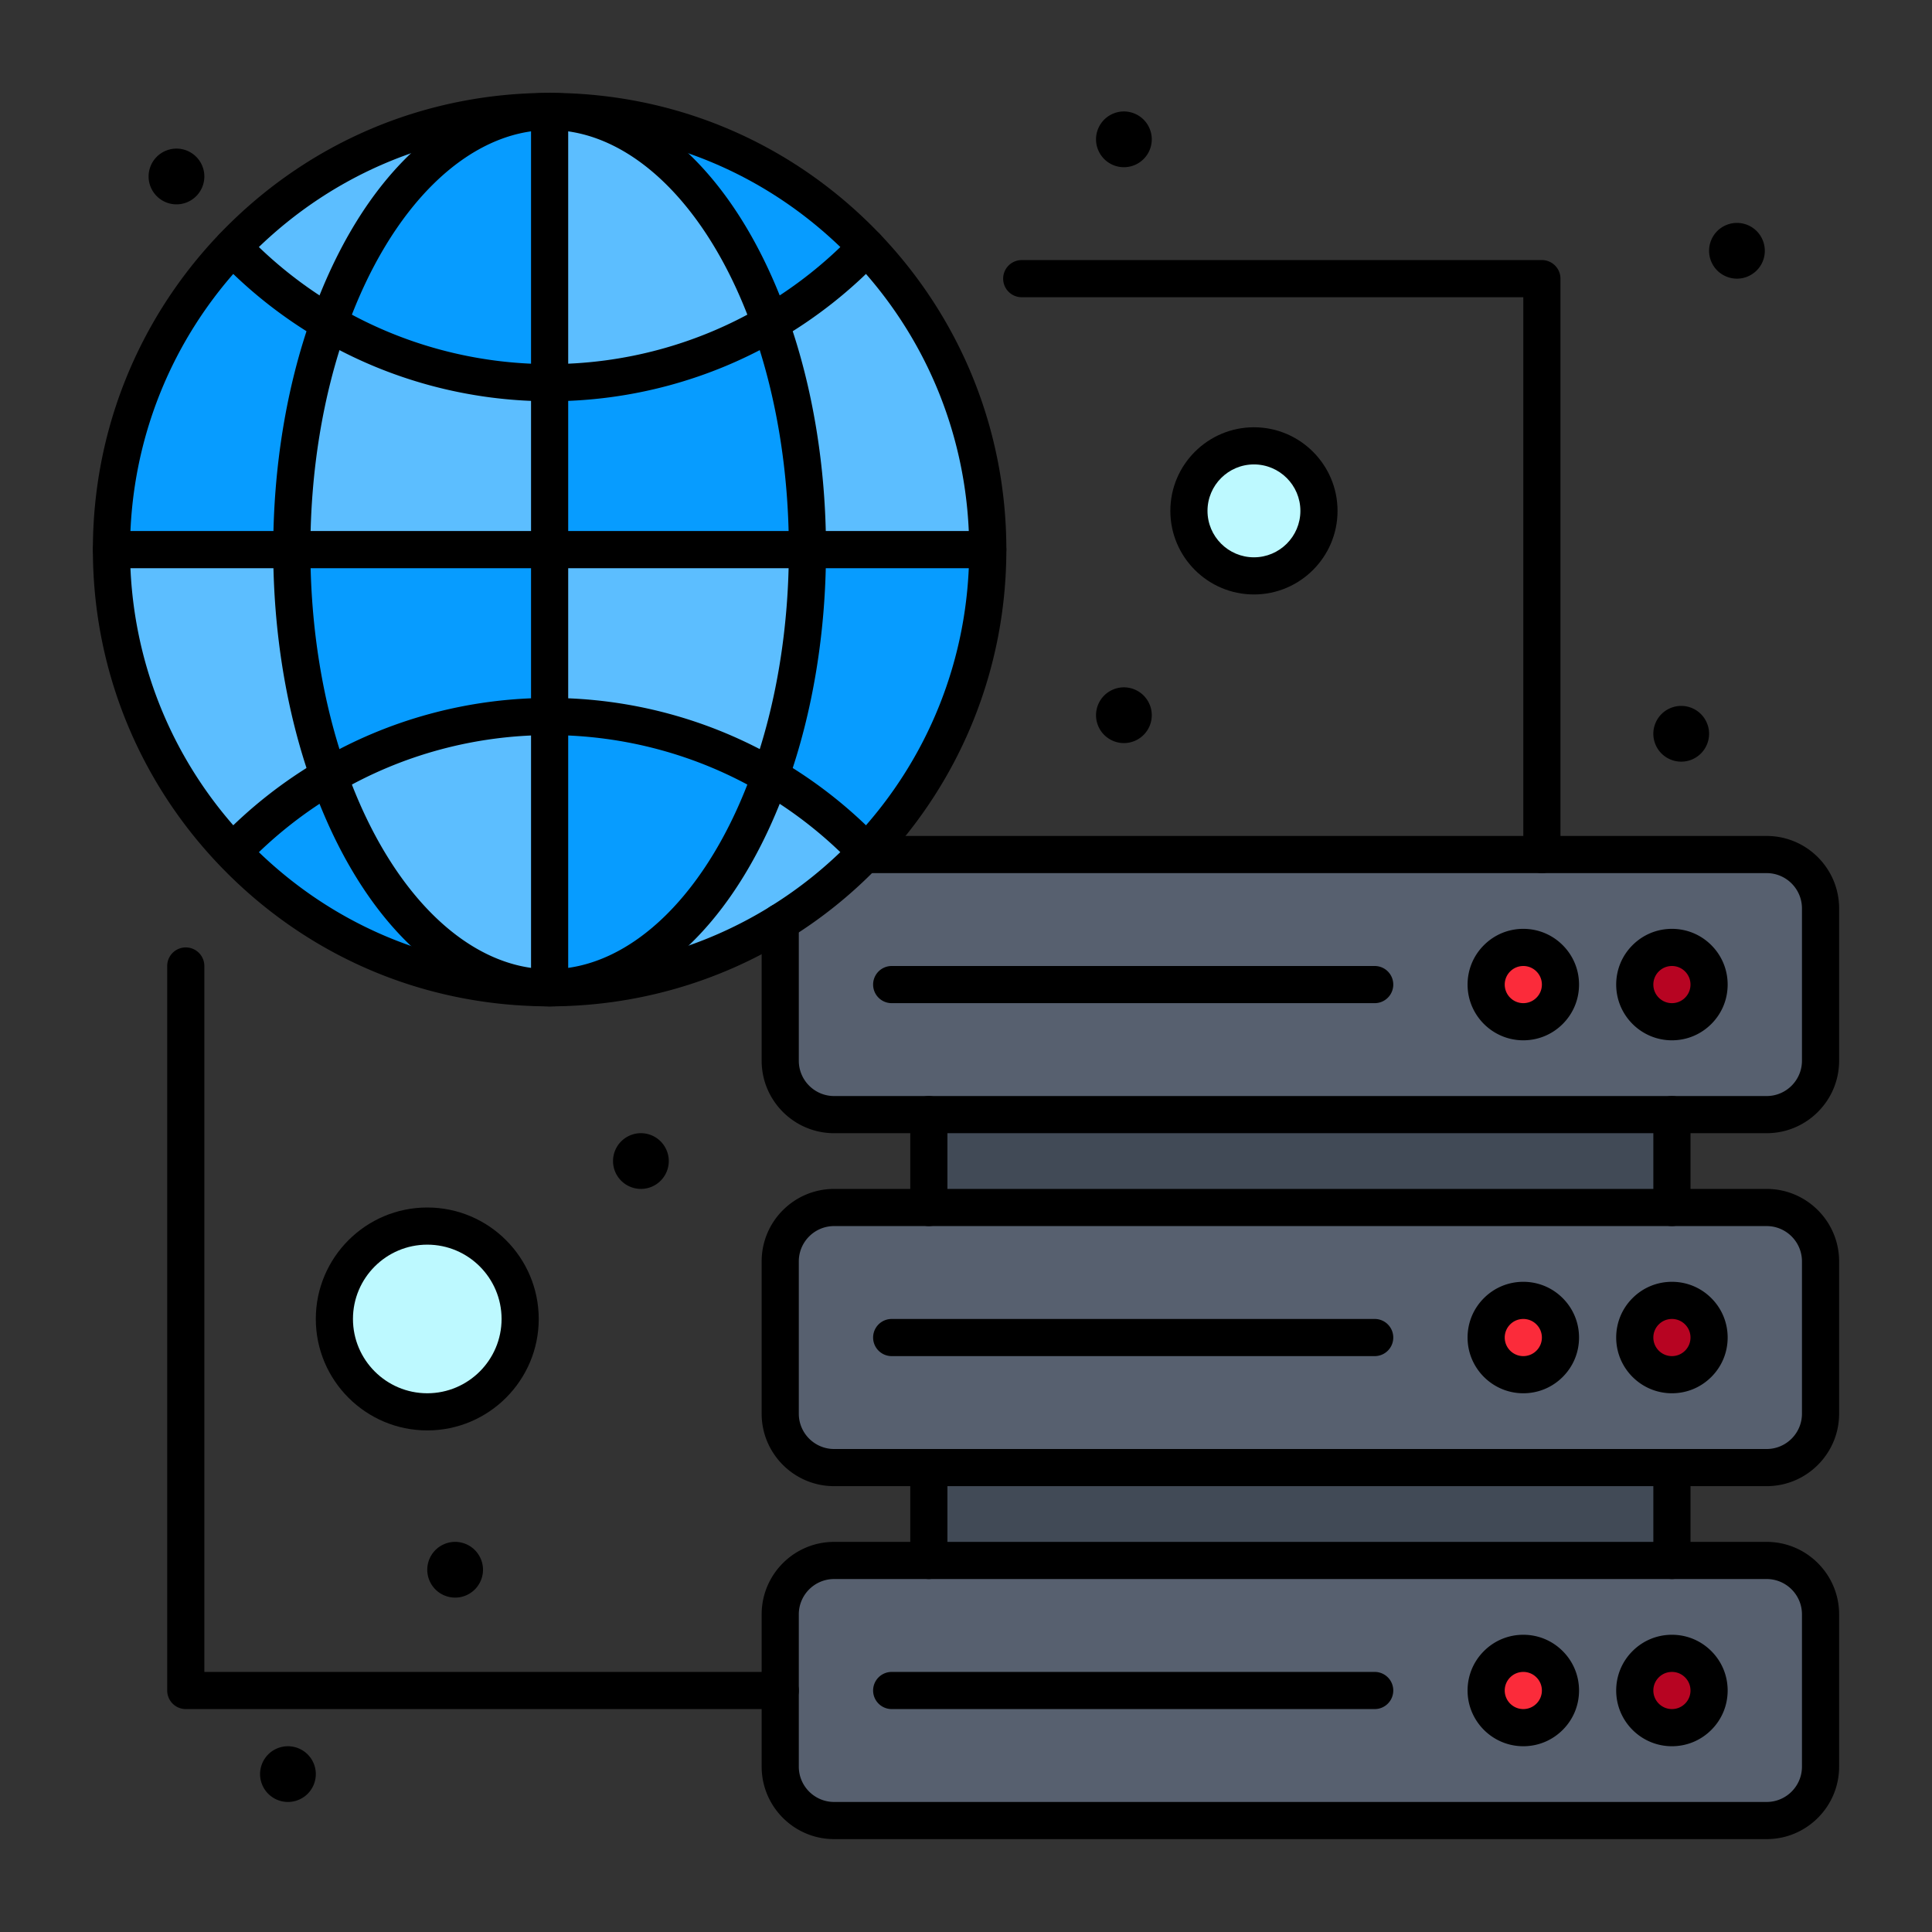 <svg xmlns="http://www.w3.org/2000/svg" version="1.1" xmlns:xlink="http://www.w3.org/1999/xlink" width="512" height="512" x="0" y="0" viewBox="0 0 520 520" style="enable-background:new 0 0 512 512" xml:space="preserve" class=""><rect x="0" y="0" width="520" height="520" fill="#333333" stroke="none"/><g><path fill="#57606f" d="M475.5 420h-251c-8.01 0-14.5 6.49-14.5 14.5v41c0 8.01 6.49 14.5 14.5 14.5h251c8.01 0 14.5-6.49 14.5-14.5v-41c0-8.01-6.49-14.5-14.5-14.5zM475.5 325h-251c-8.01 0-14.5 6.49-14.5 14.5v41c0 8.01 6.49 14.5 14.5 14.5h251c8.01 0 14.5-6.49 14.5-14.5v-41c0-8.01-6.49-14.5-14.5-14.5zM475.5 230H232.61A117.557 117.557 0 0 1 210 248.21v37.29c0 8.01 6.49 14.5 14.5 14.5h251c8.01 0 14.5-6.49 14.5-14.5v-41c0-8.01-6.49-14.5-14.5-14.5z" opacity="1" data-original="#57606f"></path><path fill="#bdf9ff" d="M337.5 120c9.67 0 17.5 7.83 17.5 17.5s-7.83 17.5-17.5 17.5c-9.66 0-17.5-7.83-17.5-17.5s7.84-17.5 17.5-17.5zM115 330c13.811 0 25 11.19 25 25s-11.189 25-25 25c-13.81 0-25-11.19-25-25s11.19-25 25-25z" opacity="1" data-original="#bdf9ff"></path><path fill="#b70422" d="M457.07 447.93c1.81 1.811 2.93 4.311 2.93 7.07s-1.12 5.26-2.93 7.07A9.972 9.972 0 0 1 450 465c-5.52 0-10-4.48-10-10 0-2.76 1.12-5.26 2.93-7.07 1.811-1.81 4.311-2.93 7.07-2.93s5.26 1.12 7.07 2.93zM457.07 352.93c1.81 1.811 2.93 4.311 2.93 7.07s-1.12 5.26-2.93 7.07A9.972 9.972 0 0 1 450 370c-5.52 0-10-4.48-10-10 0-2.76 1.12-5.26 2.93-7.07 1.811-1.81 4.311-2.93 7.07-2.93s5.26 1.12 7.07 2.93zM457.07 257.93c1.81 1.811 2.93 4.311 2.93 7.07s-1.12 5.26-2.93 7.07A9.972 9.972 0 0 1 450 275c-5.52 0-10-4.48-10-10 0-2.76 1.12-5.26 2.93-7.07 1.811-1.81 4.311-2.93 7.07-2.93s5.26 1.12 7.07 2.93z" opacity="1" data-original="#b70422"></path><path fill="#fb2b3a" d="M417.07 447.93c1.81 1.811 2.93 4.311 2.93 7.07s-1.12 5.26-2.93 7.07A9.972 9.972 0 0 1 410 465c-5.52 0-10-4.48-10-10 0-2.76 1.12-5.26 2.93-7.07 1.811-1.81 4.311-2.93 7.07-2.93s5.26 1.12 7.07 2.93zM417.07 352.93c1.81 1.811 2.93 4.311 2.93 7.07s-1.12 5.26-2.93 7.07A9.972 9.972 0 0 1 410 370c-5.52 0-10-4.48-10-10 0-2.76 1.12-5.26 2.93-7.07 1.811-1.81 4.311-2.93 7.07-2.93s5.26 1.12 7.07 2.93zM417.07 257.93c1.81 1.811 2.93 4.311 2.93 7.07s-1.12 5.26-2.93 7.07A9.972 9.972 0 0 1 410 275c-5.52 0-10-4.48-10-10 0-2.76 1.12-5.26 2.93-7.07 1.811-1.81 4.311-2.93 7.07-2.93s5.26 1.12 7.07 2.93z" opacity="1" data-original="#fb2b3a"></path><path fill="#414a56" d="M250 395h200v25H250zM250 300h200v25H250z" opacity="1" data-original="#414a56"></path><g fill="#079cff"><path d="M147.931 265.86v-73.01c21.659 0 41.96 5.84 59.399 16.05-12.149 34.14-34.21 56.96-59.399 56.96zM88.53 208.9c12.15 34.14 34.21 56.96 59.4 56.96-33.551 0-63.83-14.01-85.311-36.5l.33-.33A118.392 118.392 0 0 1 88.53 208.9zM147.931 147.93v44.92c-21.66 0-41.96 5.84-59.4 16.05-6.34-17.79-9.99-38.65-9.99-60.97zM217.32 147.93h48.54c0 31.59-12.42 60.27-32.62 81.44l-.01-.01a118.086 118.086 0 0 0-25.9-20.46c6.34-17.79 9.99-38.65 9.99-60.97zM147.931 30c33.55 0 63.819 14.01 85.31 36.49l-.01.01a118.148 118.148 0 0 1-25.9 20.46C195.181 52.82 173.12 30 147.931 30zM217.32 147.93h-69.39V103c21.659 0 41.96-5.84 59.399-16.04 6.341 17.79 9.991 38.65 9.991 60.97zM88.53 86.96c-6.34 17.79-9.99 38.65-9.99 60.97H30c0-31.59 12.42-60.27 32.62-81.44l.01.01c7.61 7.97 16.32 14.87 25.9 20.46z" fill="#079cff" opacity="1" data-original="#079cff"></path><path d="M147.931 30v73c-21.66 0-41.96-5.84-59.4-16.04C100.681 52.82 122.74 30 147.931 30z" fill="#079cff" opacity="1" data-original="#079cff"></path></g><path fill="#5cbeff" d="M147.931 265.86c25.189 0 47.25-22.82 59.399-56.96 9.57 5.58 18.29 12.49 25.9 20.46l.01.01-.63.63A117.557 117.557 0 0 1 210 248.21v.01c-18.029 11.18-39.29 17.64-62.069 17.64z" opacity="1" data-original="#5cbeff"></path><path fill="#5cbeff" d="M147.931 192.85v73.01c-25.19 0-47.25-22.82-59.4-56.96 17.44-10.21 37.74-16.05 59.4-16.05zM147.931 147.93h69.39c0 22.32-3.65 43.18-9.99 60.97-17.439-10.21-37.74-16.05-59.399-16.05v-44.92zM78.54 147.93c0 22.32 3.65 43.18 9.99 60.97-9.44 5.51-18.04 12.3-25.58 20.13l-.33.33C42.41 208.19 30 179.51 30 147.93zM265.86 147.93h-48.54c0-22.32-3.65-43.18-9.99-60.97 9.58-5.59 18.29-12.49 25.9-20.46l.01-.01c20.2 21.17 32.62 49.85 32.62 81.44zM147.931 103v44.93H78.54c0-22.32 3.65-43.18 9.99-60.97 17.441 10.2 37.741 16.04 59.401 16.04zM147.931 30c25.189 0 47.25 22.82 59.399 56.96-17.439 10.2-37.74 16.04-59.399 16.04zM147.931 30c-25.19 0-47.25 22.82-59.4 56.96a118.148 118.148 0 0 1-25.9-20.46l-.01-.01C84.11 44.01 114.38 30 147.931 30z" opacity="1" data-original="#5cbeff"></path><path d="M474.42 64.61a7.49 7.49 0 0 1-4.029 9.81c-3.82 1.6-8.211-.21-9.811-4.03-1.59-3.82.21-8.22 4.029-9.81 3.821-1.6 8.221.2 9.811 4.03zM459.42 194.61c1.6 3.82-.21 8.21-4.029 9.81-3.82 1.6-8.211-.21-9.811-4.03s.21-8.22 4.029-9.81c3.821-1.6 8.211.2 9.811 4.03zM309.42 34.61a7.496 7.496 0 0 1-4.029 9.81c-3.82 1.6-8.21-.2-9.811-4.03-1.6-3.82.21-8.21 4.03-9.81s8.21.21 9.81 4.03zM309.42 189.61a7.496 7.496 0 0 1-4.029 9.81c-3.82 1.6-8.21-.21-9.811-4.03-1.6-3.82.21-8.21 4.03-9.81s8.21.21 9.81 4.03zM179.42 309.61c1.601 3.819-.21 8.21-4.029 9.81a7.51 7.51 0 0 1-9.811-4.03 7.496 7.496 0 0 1 4.03-9.81c3.821-1.6 8.21.21 9.81 4.03zM129.42 419.61c1.601 3.819-.21 8.21-4.029 9.81a7.51 7.51 0 0 1-9.811-4.03 7.496 7.496 0 0 1 4.03-9.81c3.821-1.6 8.21.21 9.81 4.03zM84.42 474.61c1.601 3.819-.21 8.22-4.029 9.81-3.82 1.6-8.21-.21-9.811-4.03-1.6-3.819.21-8.21 4.03-9.81a7.507 7.507 0 0 1 9.81 4.03zM54.42 44.61c1.601 3.82-.21 8.21-4.029 9.81-3.82 1.6-8.21-.21-9.811-4.03-1.6-3.82.21-8.22 4.03-9.81a7.49 7.49 0 0 1 9.81 4.03zM475.5 495h-251c-10.752 0-19.5-8.748-19.5-19.5v-41c0-10.752 8.748-19.5 19.5-19.5H250c2.762 0 5 2.238 5 5s-2.238 5-5 5h-25.5c-5.238 0-9.5 4.262-9.5 9.5v41c0 5.238 4.262 9.5 9.5 9.5h251c5.238 0 9.5-4.262 9.5-9.5v-41c0-5.238-4.262-9.5-9.5-9.5H450c-2.762 0-5-2.238-5-5s2.238-5 5-5h25.5c10.752 0 19.5 8.748 19.5 19.5v41c0 10.752-8.748 19.5-19.5 19.5zM250 400h-25.5c-10.752 0-19.5-8.748-19.5-19.5v-41c0-10.752 8.748-19.5 19.5-19.5H250c2.762 0 5 2.238 5 5s-2.238 5-5 5h-25.5c-5.238 0-9.5 4.262-9.5 9.5v41c0 5.238 4.262 9.5 9.5 9.5H250c2.762 0 5 2.238 5 5s-2.238 5-5 5zM475.5 400H450c-2.762 0-5-2.238-5-5s2.238-5 5-5h25.5c5.238 0 9.5-4.262 9.5-9.5v-41c0-5.238-4.262-9.5-9.5-9.5H450c-2.762 0-5-2.238-5-5s2.238-5 5-5h25.5c10.752 0 19.5 8.748 19.5 19.5v41c0 10.752-8.748 19.5-19.5 19.5z" fill="#000000" opacity="1" data-original="#000000"></path><path d="M450 425H250a5 5 0 0 1-5-5v-25a5 5 0 0 1 5-5h200a5 5 0 0 1 5 5v25a5 5 0 0 1-5 5zm-195-10h190v-15H255zM450 330H250a5 5 0 0 1-5-5v-25a5 5 0 1 1 10 0v20h190v-20c0-2.762 2.238-5 5-5s5 2.238 5 5v25a5 5 0 0 1-5 5zM450 470c-8.271 0-15-6.729-15-15 0-4.005 1.561-7.771 4.395-10.605S445.996 440 450 440c4.006 0 7.771 1.561 10.605 4.395S465 450.995 465 455s-1.561 7.771-4.395 10.605S454.006 470 450 470zm0-20c-1.334 0-2.59.521-3.535 1.466A4.968 4.968 0 0 0 445 455c0 2.757 2.243 5 5 5 1.334 0 2.59-.521 3.534-1.465.945-.945 1.466-2.201 1.466-3.535s-.521-2.59-1.467-3.535A4.964 4.964 0 0 0 450 450zM410 470c-8.271 0-15-6.729-15-15 0-4.005 1.561-7.771 4.395-10.605S405.996 440 410 440c4.006 0 7.771 1.561 10.605 4.395S425 450.995 425 455s-1.561 7.771-4.395 10.605S414.006 470 410 470zm0-20c-1.334 0-2.59.521-3.535 1.466A4.968 4.968 0 0 0 405 455c0 2.757 2.243 5 5 5 1.334 0 2.59-.521 3.534-1.465.945-.945 1.466-2.201 1.466-3.535s-.521-2.59-1.467-3.535A4.964 4.964 0 0 0 410 450zM370 460H240a5 5 0 1 1 0-10h130c2.762 0 5 2.238 5 5s-2.238 5-5 5zM450 375c-8.271 0-15-6.729-15-15 0-4.005 1.561-7.771 4.395-10.605S445.996 345 450 345c4.006 0 7.771 1.561 10.605 4.395S465 355.995 465 360s-1.561 7.771-4.395 10.605S454.006 375 450 375zm0-20c-1.334 0-2.59.521-3.535 1.466A4.968 4.968 0 0 0 445 360c0 2.757 2.243 5 5 5 1.334 0 2.59-.521 3.534-1.465.945-.945 1.466-2.201 1.466-3.535s-.521-2.59-1.467-3.535A4.964 4.964 0 0 0 450 355zM410 375c-8.271 0-15-6.729-15-15 0-4.005 1.561-7.771 4.395-10.605S405.996 345 410 345c4.006 0 7.771 1.561 10.605 4.395S425 355.995 425 360s-1.561 7.771-4.395 10.605S414.006 375 410 375zm0-20c-1.334 0-2.59.521-3.535 1.466A4.968 4.968 0 0 0 405 360c0 2.757 2.243 5 5 5 1.334 0 2.59-.521 3.534-1.465.945-.945 1.466-2.201 1.466-3.535s-.521-2.59-1.467-3.535A4.964 4.964 0 0 0 410 355zM370 365H240a5 5 0 1 1 0-10h130c2.762 0 5 2.238 5 5s-2.238 5-5 5zM450 280c-8.271 0-15-6.729-15-15 0-4.005 1.561-7.771 4.395-10.605S445.996 250 450 250c4.006 0 7.771 1.561 10.605 4.394C463.439 257.229 465 260.995 465 265s-1.561 7.771-4.395 10.605S454.006 280 450 280zm0-20c-1.334 0-2.59.521-3.535 1.466A4.968 4.968 0 0 0 445 265c0 2.757 2.243 5 5 5 1.334 0 2.59-.521 3.534-1.465.945-.945 1.466-2.201 1.466-3.535s-.521-2.59-1.467-3.535A4.964 4.964 0 0 0 450 260zM410 280c-8.271 0-15-6.729-15-15 0-4.005 1.561-7.771 4.395-10.605S405.996 250 410 250c4.006 0 7.771 1.561 10.605 4.394C423.439 257.229 425 260.995 425 265s-1.561 7.771-4.395 10.605S414.006 280 410 280zm0-20c-1.334 0-2.59.521-3.535 1.466A4.968 4.968 0 0 0 405 265c0 2.757 2.243 5 5 5 1.334 0 2.59-.521 3.534-1.465.945-.945 1.466-2.201 1.466-3.535s-.521-2.59-1.467-3.535A4.964 4.964 0 0 0 410 260zM370 270H240a5 5 0 1 1 0-10h130c2.762 0 5 2.238 5 5s-2.238 5-5 5zM147.931 270.86c-26.71 0-50.677-22.536-64.11-60.284-6.726-18.869-10.28-40.532-10.28-62.646s3.555-43.778 10.28-62.649C97.254 47.536 121.22 25 147.931 25c26.71 0 50.677 22.536 64.11 60.284 6.725 18.869 10.279 40.533 10.279 62.646s-3.555 43.777-10.28 62.648c-13.433 37.746-37.399 60.282-64.109 60.282zm0-235.86c-21.96 0-42.915 20.552-54.689 53.636-6.347 17.808-9.701 38.311-9.701 59.294s3.354 41.486 9.7 59.291c11.775 33.087 32.73 53.639 54.69 53.639 21.959 0 42.915-20.552 54.689-53.637 6.346-17.808 9.7-38.311 9.7-59.293s-3.354-41.486-9.7-59.292C190.846 55.552 169.89 35 147.931 35z" fill="#000000" opacity="1" data-original="#000000"></path><path d="M147.931 108c-21.805 0-43.218-5.783-61.925-16.724a123.057 123.057 0 0 1-26.992-21.323 5 5 0 0 1 7.232-6.906 113.092 113.092 0 0 0 24.805 19.595C108.231 92.69 127.898 98 147.931 98s39.699-5.31 56.875-15.356a113.118 113.118 0 0 0 24.809-19.597 4.996 4.996 0 0 1 7.068-.164 5 5 0 0 1 .164 7.069 123.11 123.11 0 0 1-26.996 21.326C191.148 102.217 169.735 108 147.931 108zM233.23 234.36a4.983 4.983 0 0 1-3.616-1.547 112.987 112.987 0 0 0-24.803-19.594c-17.177-10.056-36.844-15.369-56.881-15.369-20.038 0-39.704 5.313-56.874 15.365a113.401 113.401 0 0 0-24.505 19.283 5 5 0 0 1-7.203-6.937 123.371 123.371 0 0 1 26.661-20.98c18.695-10.945 40.109-16.731 61.921-16.731s43.226 5.787 61.926 16.735a122.97 122.97 0 0 1 26.99 21.322 5 5 0 0 1-3.616 8.453zM265.86 152.93H30a5 5 0 0 1 0-10h235.86a5 5 0 0 1 0 10z" fill="#000000" opacity="1" data-original="#000000"></path><path d="M147.931 270.86a5 5 0 0 1-5-5V30a5 5 0 1 1 10 0v235.86a5 5 0 0 1-5 5zM475.5 305h-251c-10.752 0-19.5-8.748-19.5-19.5v-37.28a5 5 0 0 1 10 0v37.28c0 5.238 4.262 9.5 9.5 9.5h251c5.238 0 9.5-4.262 9.5-9.5v-41c0-5.238-4.262-9.5-9.5-9.5H232.61c-2.762 0-5.005-2.239-5.005-5s2.233-5 4.995-5h242.9c10.752 0 19.5 8.748 19.5 19.5v41c0 10.752-8.748 19.5-19.5 19.5z" fill="#000000" opacity="1" data-original="#000000"></path><path d="M147.931 270.86c-33.912 0-65.493-13.512-88.926-38.047C37.076 209.843 25 179.698 25 147.93c0-31.764 12.076-61.912 34.003-84.892C82.452 38.508 114.033 25 147.931 25c33.896 0 65.478 13.508 88.924 38.035 21.93 22.983 34.006 53.132 34.006 84.895s-12.076 61.912-34.002 84.892l-.082.084-.631.63a122.434 122.434 0 0 1-23.265 18.771c-.08.056-.162.11-.246.163-19.403 12.031-41.777 18.39-64.704 18.39zm0-235.86c-31.141 0-60.154 12.411-81.696 34.945C46.094 91.053 35 118.75 35 147.93c0 29.184 11.094 56.877 31.237 77.977 21.526 22.54 50.54 34.953 81.693 34.953 20.97 0 41.432-5.788 59.194-16.741.08-.056.162-.11.246-.162a112.634 112.634 0 0 0 21.647-17.436l.646-.646c20.118-21.106 31.196-48.785 31.196-77.945 0-29.18-11.094-56.877-31.237-77.988C208.084 47.411 179.07 35 147.931 35zM415 235a5 5 0 0 1-5-5V80H275a5 5 0 0 1 0-10h140a5 5 0 0 1 5 5v155a5 5 0 0 1-5 5zM210 460H50a5 5 0 0 1-5-5V260a5 5 0 1 1 10 0v190h155c2.762 0 5 2.238 5 5s-2.238 5-5 5z" fill="#000000" opacity="1" data-original="#000000"></path><path d="M115 385c-16.542 0-30-13.458-30-30s13.458-30 30-30 30 13.458 30 30-13.458 30-30 30zm0-50c-11.027 0-20 8.972-20 20s8.973 20 20 20c11.028 0 20-8.972 20-20s-8.972-20-20-20zM337.5 160c-12.406 0-22.5-10.093-22.5-22.5s10.094-22.5 22.5-22.5 22.5 10.093 22.5 22.5-10.094 22.5-22.5 22.5zm0-35c-6.893 0-12.5 5.607-12.5 12.5s5.607 12.5 12.5 12.5 12.5-5.607 12.5-12.5-5.607-12.5-12.5-12.5z" fill="#000000" opacity="1" data-original="#000000"></path></g></svg>
